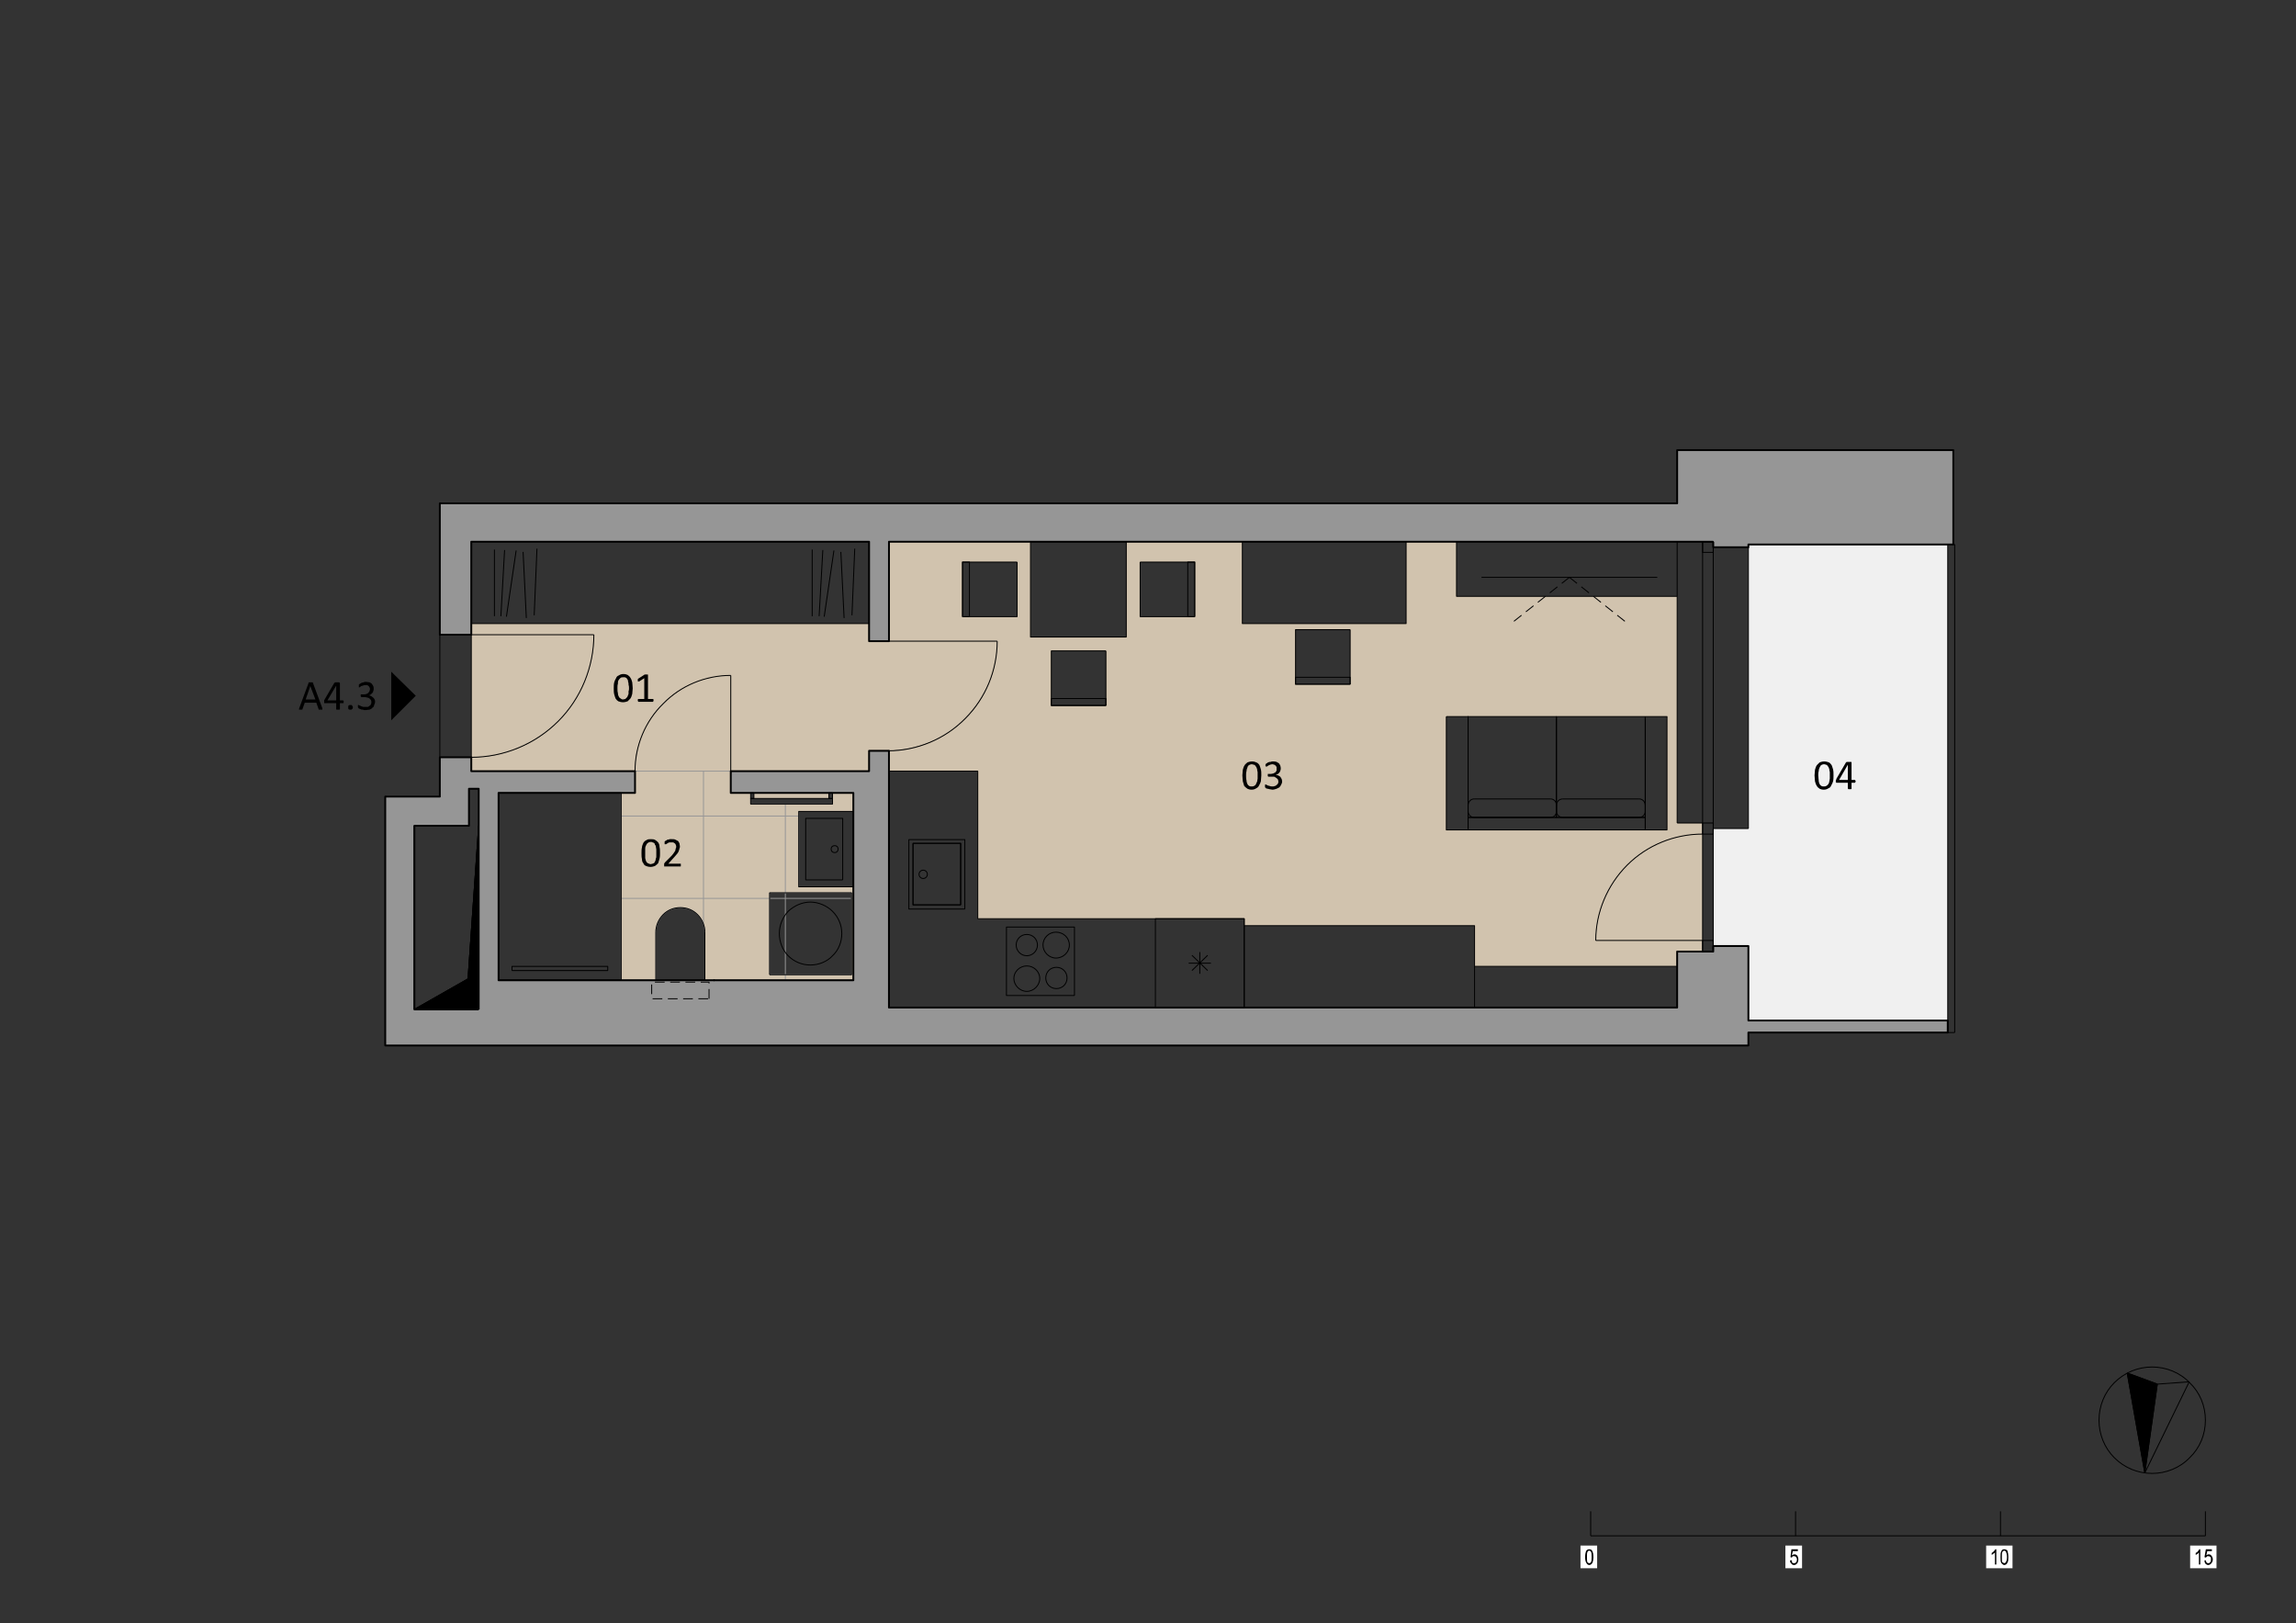 <?xml version="1.0" encoding="UTF-8" standalone="no"?>
<!-- Created with Inkscape (http://www.inkscape.org/) -->

<svg
   version="1.1"
   id="svg2"
   width="1588"
   height="1122.667"
   viewBox="0 0 1588 1122.667"
   xmlns="http://www.w3.org/2000/svg"
   xmlns:svg="http://www.w3.org/2000/svg">
  <rect x="0" y="0" width="1588" height="1122.667" fill="#333333" stroke="none"/>
  <defs
     id="defs6">
    <clipPath
       clipPathUnits="userSpaceOnUse"
       id="clipPath82">
      <path
         d="m 1667,1372.87 h 47 v -30 h 405 v 75 h -104 l -10,1 -6,2 -4,1 -1,1 -8,4 -3,3 -2,1 -2,2 -2,1 -1,2 -6,6 -1,3 -1,2 -1,3 -1,2 -3,9 v 20 l 4,12 1,2 1,3 2,4 10,10 h 2 v 1 l 2,2 h 2 v 1 l 1,1 h 2 v 1 h 2 v 1 h 2 v 1 h 2 v 1 h 3 v 1 h 3 v 1 h 4 v 1 h 113 v 321 h -202 v -118 h -163 v 118 h -40 v -45 h 24 v -177 h -24 v -43 h -47 z m 263,291 h 177 v 177 h -177 z"
         clip-rule="evenodd"
         id="path80" />
    </clipPath>
    <clipPath
       clipPathUnits="userSpaceOnUse"
       id="clipPath96">
      <path
         d="m 1762,1342.87 h 5 v 384 h -5 z"
         id="path94" />
    </clipPath>
    <clipPath
       clipPathUnits="userSpaceOnUse"
       id="clipPath106">
      <path
         d="m 1667,1372.87 h 47 v -30 h 405 v 75 h -104 l -10,1 -6,2 -4,1 -1,1 -8,4 -3,3 -2,1 -2,2 -2,1 -1,2 -6,6 -1,3 -1,2 -1,3 -1,2 -3,9 v 20 l 4,12 1,2 1,3 2,4 10,10 h 2 v 1 l 2,2 h 2 v 1 l 1,1 h 2 v 1 h 2 v 1 h 2 v 1 h 2 v 1 h 3 v 1 h 3 v 1 h 4 v 1 h 113 v 321 h -202 v -118 h -163 v 118 h -40 v -45 h 24 v -177 h -24 v -43 h -47 z m 263,291 h 177 v 177 h -177 z"
         clip-rule="evenodd"
         id="path104" />
    </clipPath>
  </defs>
  <g
     id="g8"
     transform="matrix(0,1.333,1.333,0,0,0)">
    <g
       id="g10"
       transform="scale(0.24)">
      <path
         d="m 1177,4210.87 v -431 h 614 v -76 h 12 230 12 v 76 h 161 v 431"
         style="fill:#f0f0f0;fill-opacity:1;fill-rule:evenodd;stroke:none"
         id="path12" />
      <path
         d="m 1637,1018.87 c 0,15 -1,32 -4,48 -3,16 -8,33 -14,49 -13,34 -33,64 -60,91 -26,26 -57,46 -90,59 -16,6 -33,11 -49,14 -17,3 -33,4 -48,4 v -265 h 265"
         style="fill:#d1c3ae;fill-opacity:1;fill-rule:evenodd;stroke:none"
         id="path14" />
      <path
         d="m 1386,2155.87 v -277 h -38 v -860 h 24 v 265 c 15,0 31,-1 48,-4 16,-3 33,-8 49,-14 33,-13 64,-33 90,-59 27,-27 47,-57 60,-91 6,-16 11,-33 14,-49 3,-16 4,-33 4,-48 h 30 v 354 c -12,0 -25,1 -38,3 -13,3 -25,6 -38,12 -26,10 -50,25 -70,46 -21,20 -36,44 -46,70 -5,12 -9,25 -11,38 -3,13 -4,26 -4,38 h 207 v 299 h -44 v 41 0 2 c -1,14 -2,28 -5,43 -3,15 -7,29 -13,44 -11,29 -29,56 -52,79 -24,23 -51,40 -80,52 -15,5 -29,10 -44,12 -14,3 -29,4 -43,4"
         style="fill:#d1c3ae;fill-opacity:1;fill-rule:evenodd;stroke:none"
         id="path16" />
      <path
         d="m 1623,1921.87 h 44 v 192 h 319 v 384 192 h 15 v 498 h 88 v 438 h -32 v 49 6 h -24 v -231 c -14,0 -28,2 -42,4 -14,3 -29,7 -43,13 -28,11 -55,28 -78,51 -23,23 -40,49 -51,78 -6,14 -10,29 -12,43 -3,14 -4,28 -4,42 h -24 v -55 h -490 v -182 -102 -193 h -118 v -109 h 177 v -354 h -177 v -251 h 206 v -207 h -206 v -306 h 215 v 234 c 63,0 122,-24 167,-68 44,-44 69,-104 70,-166 z m -98,351 h -118 v 118 h 118 z m -192,310 v -118 h -118 v 118 z m 0,-502 h -118 v 118 h 118 v -103 z m 216,1046 v 477 h 245 v -477 z m -70,-208 v -118 h -118 v 118 h 103 15"
         style="fill:#d1c3ae;fill-opacity:1;fill-rule:evenodd;stroke:none"
         id="path18" />
      <path
         d="m 1803,3680.87 c 0,-14 1,-28 4,-42 2,-14 6,-29 12,-43 11,-29 28,-55 51,-78 23,-23 50,-40 78,-51 14,-6 29,-10 43,-13 14,-2 28,-4 42,-4 v 231 h -230"
         style="fill:#d1c3ae;fill-opacity:1;fill-rule:evenodd;stroke:none"
         id="path20" />
      <path
         d="m 1460,1579.87 c 0,-55 22,-108 61,-146 38,-39 91,-61 146,-61 h 47 v -30 h 405 v 75 h -104 c -7,0 -13,2 -20,4 -6,3 -13,7 -18,12 -5,5 -9,11 -11,18 -3,6 -4,13 -4,19 0,14 5,27 15,37 10,10 24,16 38,16 h 104 v 321 h -202 v -118 h -163 v 118 h -40 v -45 h 12 12 v -177 h -12 -12 v -43 h -47 z m 647,84 h -177 v 177 h 177 v -177"
         style="fill:#d1c3ae;fill-opacity:1;fill-rule:evenodd;stroke:none"
         id="path22" />
      <path
         d="m 1714,1629.87 h 12 v 162 h -12 z"
         style="fill:#d1c3ae;fill-opacity:1;fill-rule:evenodd;stroke:none"
         id="path24" />
      <path
         d="m 2260,3779.87 h -28 v 431 h -26 v -431 h -161 v -76 h 12 v -29 -49 h 121 v -1704 h -555 v -43 h 44 v -299 h 47 v 265 h 405 v -677 -90 h -405 v 295 h -47 v -354 h -30 v -5 -59.003 -4 h 85 v -118 h 538 v 118 68.003 903 z m -78,-2745 V 895.867 h -397 v 118.003 h -80 v 21 h 80 397"
         style="fill:#969696;fill-opacity:1;fill-rule:evenodd;stroke:none"
         id="path26" />
      <path
         d="m 1088,950.867 h 284 v 68.003 h -201 v 860 h 215 v 43 h -215 v 1704 78 h 12 v 76 h -6 v 431 12 H 973 v -12 -567 -18 0 h 115 v -1473 -43 -527 -269"
         style="fill:#969696;fill-opacity:1;fill-rule:evenodd;stroke:none"
         id="path28" />
      <path
         d="m 1667,1372.87 v 0"
         style="fill:none;stroke:#969696;stroke-width:2;stroke-linecap:butt;stroke-linejoin:round;stroke-miterlimit:10;stroke-dasharray:none;stroke-opacity:1"
         id="path30" />
      <path
         d="m 1667,1372.87 h 47"
         style="fill:none;stroke:#969696;stroke-width:2;stroke-linecap:butt;stroke-linejoin:round;stroke-miterlimit:10;stroke-dasharray:none;stroke-opacity:1"
         id="path32" />
      <path
         d="m 1714,1372.87 v -30"
         style="fill:none;stroke:#969696;stroke-width:2;stroke-linecap:butt;stroke-linejoin:round;stroke-miterlimit:10;stroke-dasharray:none;stroke-opacity:1"
         id="path34" />
      <path
         d="m 1714,1342.87 h 405"
         style="fill:none;stroke:#969696;stroke-width:2;stroke-linecap:butt;stroke-linejoin:round;stroke-miterlimit:10;stroke-dasharray:none;stroke-opacity:1"
         id="path36" />
      <path
         d="m 2119,1342.87 v 75"
         style="fill:none;stroke:#969696;stroke-width:2;stroke-linecap:butt;stroke-linejoin:round;stroke-miterlimit:10;stroke-dasharray:none;stroke-opacity:1"
         id="path38" />
      <path
         d="M 2119,1417.87 H 2015"
         style="fill:none;stroke:#969696;stroke-width:2;stroke-linecap:butt;stroke-linejoin:round;stroke-miterlimit:10;stroke-dasharray:none;stroke-opacity:1"
         id="path40" />
      <path
         d="m 2015,1417.87 c -14,0 -28,6 -38,16 -10,10 -15,23 -15,37 0,14 5,27 15,37 10,10 24,16 38,16"
         style="fill:none;stroke:#969696;stroke-width:2;stroke-linecap:butt;stroke-linejoin:round;stroke-miterlimit:10;stroke-dasharray:none;stroke-opacity:1"
         id="path42" />
      <path
         d="m 2015,1523.87 h 104"
         style="fill:none;stroke:#969696;stroke-width:2;stroke-linecap:butt;stroke-linejoin:round;stroke-miterlimit:10;stroke-dasharray:none;stroke-opacity:1"
         id="path44" />
      <path
         d="m 2119,1523.87 v 321"
         style="fill:none;stroke:#969696;stroke-width:2;stroke-linecap:butt;stroke-linejoin:round;stroke-miterlimit:10;stroke-dasharray:none;stroke-opacity:1"
         id="path46" />
      <path
         d="M 2119,1844.87 H 1917"
         style="fill:none;stroke:#969696;stroke-width:2;stroke-linecap:butt;stroke-linejoin:round;stroke-miterlimit:10;stroke-dasharray:none;stroke-opacity:1"
         id="path48" />
      <path
         d="m 1917,1844.87 v -118 h -163 v 118"
         style="fill:none;stroke:#969696;stroke-width:2;stroke-linecap:butt;stroke-linejoin:round;stroke-miterlimit:10;stroke-dasharray:none;stroke-opacity:1"
         id="path50" />
      <path
         d="m 1754,1844.87 h -40"
         style="fill:none;stroke:#969696;stroke-width:2;stroke-linecap:butt;stroke-linejoin:round;stroke-miterlimit:10;stroke-dasharray:none;stroke-opacity:1"
         id="path52" />
      <path
         d="m 1714,1844.87 v -45"
         style="fill:none;stroke:#969696;stroke-width:2;stroke-linecap:butt;stroke-linejoin:round;stroke-miterlimit:10;stroke-dasharray:none;stroke-opacity:1"
         id="path54" />
      <path
         d="m 1714,1799.87 h 12"
         style="fill:none;stroke:#969696;stroke-width:2;stroke-linecap:butt;stroke-linejoin:round;stroke-miterlimit:10;stroke-dasharray:none;stroke-opacity:1"
         id="path56" />
      <path
         d="m 1726,1799.87 h 12 v -177"
         style="fill:none;stroke:#969696;stroke-width:2;stroke-linecap:butt;stroke-linejoin:round;stroke-miterlimit:10;stroke-dasharray:none;stroke-opacity:1"
         id="path58" />
      <path
         d="m 1738,1622.87 h -12"
         style="fill:none;stroke:#969696;stroke-width:2;stroke-linecap:butt;stroke-linejoin:round;stroke-miterlimit:10;stroke-dasharray:none;stroke-opacity:1"
         id="path60" />
      <path
         d="m 1726,1622.87 h -12"
         style="fill:none;stroke:#969696;stroke-width:2;stroke-linecap:butt;stroke-linejoin:round;stroke-miterlimit:10;stroke-dasharray:none;stroke-opacity:1"
         id="path62" />
      <path
         d="m 1714,1622.87 v -43"
         style="fill:none;stroke:#969696;stroke-width:2;stroke-linecap:butt;stroke-linejoin:round;stroke-miterlimit:10;stroke-dasharray:none;stroke-opacity:1"
         id="path64" />
      <path
         d="m 1714,1579.87 h -47"
         style="fill:none;stroke:#969696;stroke-width:2;stroke-linecap:butt;stroke-linejoin:round;stroke-miterlimit:10;stroke-dasharray:none;stroke-opacity:1"
         id="path66" />
      <path
         d="m 1667,1579.87 v -207"
         style="fill:none;stroke:#969696;stroke-width:2;stroke-linecap:butt;stroke-linejoin:round;stroke-miterlimit:10;stroke-dasharray:none;stroke-opacity:1"
         id="path68" />
      <path
         d="M 2107,1663.87 H 1930"
         style="fill:none;stroke:#969696;stroke-width:2;stroke-linecap:butt;stroke-linejoin:round;stroke-miterlimit:10;stroke-dasharray:none;stroke-opacity:1"
         id="path70" />
      <path
         d="m 1930,1663.87 v 177"
         style="fill:none;stroke:#969696;stroke-width:2;stroke-linecap:butt;stroke-linejoin:round;stroke-miterlimit:10;stroke-dasharray:none;stroke-opacity:1"
         id="path72" />
      <path
         d="m 1930,1840.87 h 177 v -177"
         style="fill:none;stroke:#969696;stroke-width:2;stroke-linecap:butt;stroke-linejoin:round;stroke-miterlimit:10;stroke-dasharray:none;stroke-opacity:1"
         id="path74" />
      <g
         id="g76">
        <g
           id="g78"
           clip-path="url(#clipPath82)">
          <path
             d="M 2119,1342.87 H 1667"
             style="fill:none;stroke:#969696;stroke-width:2;stroke-linecap:butt;stroke-linejoin:round;stroke-miterlimit:10;stroke-dasharray:none;stroke-opacity:1"
             id="path84" />
          <path
             d="M 2119,1520.87 H 1667"
             style="fill:none;stroke:#969696;stroke-width:2;stroke-linecap:butt;stroke-linejoin:round;stroke-miterlimit:10;stroke-dasharray:none;stroke-opacity:1"
             id="path86" />
          <path
             d="M 2119,1697.87 H 1667"
             style="fill:none;stroke:#969696;stroke-width:2;stroke-linecap:butt;stroke-linejoin:round;stroke-miterlimit:10;stroke-dasharray:none;stroke-opacity:1"
             id="path88" />
        </g>
      </g>
      <g
         id="g90">
        <g
           id="g92"
           clip-path="url(#clipPath96)">
          <path
             d="m 1764,1342.87 v 502"
             style="fill:none;stroke:#969696;stroke-width:2;stroke-linecap:butt;stroke-linejoin:round;stroke-miterlimit:10;stroke-dasharray:none;stroke-opacity:1"
             id="path98" />
        </g>
      </g>
      <g
         id="g100">
        <g
           id="g102"
           clip-path="url(#clipPath106)">
          <path
             d="m 1942,1342.87 v 502"
             style="fill:none;stroke:#969696;stroke-width:2;stroke-linecap:butt;stroke-linejoin:round;stroke-miterlimit:10;stroke-dasharray:none;stroke-opacity:1"
             id="path108" />
          <path
             d="m 2119,1342.87 v 502"
             style="fill:none;stroke:#969696;stroke-width:2;stroke-linecap:butt;stroke-linejoin:round;stroke-miterlimit:10;stroke-dasharray:none;stroke-opacity:1"
             id="path110" />
        </g>
      </g>
      <path
         d="m 2018,1684.87 c 18,0 36,7 48,19 13,13 20,30 20,48 0,18 -7,36 -20,48 -12,13 -30,20 -48,20 -18,0 -35,-7 -48,-20 -12,-12 -20,-30 -20,-48 0,-18 8,-35 20,-48 13,-12 30,-19 48,-19"
         style="fill:none;stroke:#000000;stroke-width:2;stroke-linecap:butt;stroke-linejoin:round;stroke-miterlimit:10;stroke-dasharray:none;stroke-opacity:1"
         id="path112" />
      <path
         d="m 2107,1663.87 h -177 v 177 h 177 v -177"
         style="fill:none;stroke:#000000;stroke-width:2;stroke-linecap:butt;stroke-linejoin:round;stroke-miterlimit:10;stroke-dasharray:none;stroke-opacity:1"
         id="path114" />
      <path
         d="m 1348,1018.87 v 860"
         style="fill:none;stroke:#000000;stroke-width:2;stroke-linecap:butt;stroke-linejoin:round;stroke-miterlimit:10;stroke-dasharray:none;stroke-opacity:1"
         id="path116" />
      <path
         d="m 1667,1921.87 v 192 h 319 v 576 h 192"
         style="fill:none;stroke:#000000;stroke-width:2;stroke-linecap:butt;stroke-linejoin:round;stroke-miterlimit:10;stroke-dasharray:none;stroke-opacity:1"
         id="path118" />
      <path
         d="m 2001,2689.87 v 498 h 177"
         style="fill:none;stroke:#000000;stroke-width:2;stroke-linecap:butt;stroke-linejoin:round;stroke-miterlimit:10;stroke-dasharray:none;stroke-opacity:1"
         id="path120" />
      <path
         d="m 2089,3187.87 v 438"
         style="fill:none;stroke:#000000;stroke-width:2;stroke-linecap:butt;stroke-linejoin:round;stroke-miterlimit:10;stroke-dasharray:none;stroke-opacity:1"
         id="path122" />
      <path
         d="m 1171,3148.87 h 118 v 477"
         style="fill:none;stroke:#000000;stroke-width:2;stroke-linecap:butt;stroke-linejoin:round;stroke-miterlimit:10;stroke-dasharray:none;stroke-opacity:1"
         id="path124" />
      <path
         d="m 1171,3039.87 h 177 v -354 h -177"
         style="fill:none;stroke:#000000;stroke-width:2;stroke-linecap:butt;stroke-linejoin:round;stroke-miterlimit:10;stroke-dasharray:none;stroke-opacity:1"
         id="path126" />
      <path
         d="m 1407,2390.87 v -118 h 118 v 118 h -118"
         style="fill:none;stroke:#000000;stroke-width:2;stroke-linecap:butt;stroke-linejoin:round;stroke-miterlimit:10;stroke-dasharray:none;stroke-opacity:1"
         id="path128" />
      <path
         d="m 1525,2390.87 h -15 v -118 h 15 v 118"
         style="fill:none;stroke:#000000;stroke-width:2;stroke-linecap:butt;stroke-linejoin:round;stroke-miterlimit:10;stroke-dasharray:none;stroke-opacity:1"
         id="path130" />
      <path
         d="m 1171,2434.87 v -207 h 206 v 207 h -206"
         style="fill:none;stroke:#000000;stroke-width:2;stroke-linecap:butt;stroke-linejoin:round;stroke-miterlimit:10;stroke-dasharray:none;stroke-opacity:1"
         id="path132" />
      <path
         d="m 1215,2464.87 h 118 v 118 h -118 v -118"
         style="fill:none;stroke:#000000;stroke-width:2;stroke-linecap:butt;stroke-linejoin:round;stroke-miterlimit:10;stroke-dasharray:none;stroke-opacity:1"
         id="path134" />
      <path
         d="m 1333,2582.87 v -15 h -118 v 15 h 118"
         style="fill:none;stroke:#000000;stroke-width:2;stroke-linecap:butt;stroke-linejoin:round;stroke-miterlimit:10;stroke-dasharray:none;stroke-opacity:1"
         id="path136" />
      <path
         d="m 1215,2198.87 h 118 v -118 h -118 v 118"
         style="fill:none;stroke:#000000;stroke-width:2;stroke-linecap:butt;stroke-linejoin:round;stroke-miterlimit:10;stroke-dasharray:none;stroke-opacity:1"
         id="path138" />
      <path
         d="m 1333,2080.87 v 15 h -118 v -15 h 118"
         style="fill:none;stroke:#000000;stroke-width:2;stroke-linecap:butt;stroke-linejoin:round;stroke-miterlimit:10;stroke-dasharray:none;stroke-opacity:1"
         id="path140" />
      <path
         d="m 2015,1417.87 h 104 v 106 h -104"
         style="fill:none;stroke:#000000;stroke-width:2;stroke-linecap:butt;stroke-linejoin:round;stroke-miterlimit:10;stroke-dasharray:none;stroke-opacity:1"
         id="path142" />
      <path
         d="m 2015,1523.87 c -14,0 -28,-6 -38,-16 -10,-10 -15,-23 -15,-37 0,-14 5,-27 15,-37 10,-10 24,-16 38,-16"
         style="fill:none;stroke:#000000;stroke-width:2;stroke-linecap:butt;stroke-linejoin:round;stroke-miterlimit:10;stroke-dasharray:none;stroke-opacity:1"
         id="path144" />
      <path
         d="m 1917,1844.87 h -163 v -118 h 163 v 118"
         style="fill:none;stroke:#000000;stroke-width:2;stroke-linecap:butt;stroke-linejoin:round;stroke-miterlimit:10;stroke-dasharray:none;stroke-opacity:1"
         id="path146" />
      <path
         d="m 1902,1821.87 h -133 v -80 h 133 v 80"
         style="fill:none;stroke:#000000;stroke-width:2;stroke-linecap:butt;stroke-linejoin:round;stroke-miterlimit:10;stroke-dasharray:none;stroke-opacity:1"
         id="path148" />
      <path
         d="m 1835,1811.87 c -4,0 -7,-3 -7,-7 0,-5 3,-8 7,-8 5,0 8,3 8,8 0,4 -3,7 -8,7"
         style="fill:none;stroke:#000000;stroke-width:2;stroke-linecap:butt;stroke-linejoin:round;stroke-miterlimit:10;stroke-dasharray:none;stroke-opacity:1"
         id="path150" />
      <path
         d="m 2119,1077.87 v 265 h -405 v -265 h 405"
         style="fill:none;stroke:#000000;stroke-width:2;stroke-linecap:butt;stroke-linejoin:round;stroke-miterlimit:10;stroke-dasharray:none;stroke-opacity:1"
         id="path152" />
      <path
         d="m 2098,1106.87 h -9 v 207 h 9 v -207"
         style="fill:none;stroke:#000000;stroke-width:2;stroke-linecap:butt;stroke-linejoin:round;stroke-miterlimit:10;stroke-dasharray:none;stroke-opacity:1"
         id="path154" />
      <path
         d="m 1361,2918.87 v -118 h 118 v 118 h -118"
         style="fill:none;stroke:#000000;stroke-width:2;stroke-linecap:butt;stroke-linejoin:round;stroke-miterlimit:10;stroke-dasharray:none;stroke-opacity:1"
         id="path156" />
      <path
         d="m 1479,2918.87 h -15 v -118 h 15 v 118"
         style="fill:none;stroke:#000000;stroke-width:2;stroke-linecap:butt;stroke-linejoin:round;stroke-miterlimit:10;stroke-dasharray:none;stroke-opacity:1"
         id="path158" />
      <path
         d="m 1549,3556.87 h 218 v -192 h -218 v 192"
         style="fill:none;stroke:#000000;stroke-width:2;stroke-linecap:butt;stroke-linejoin:round;stroke-miterlimit:10;stroke-dasharray:none;stroke-opacity:1"
         id="path160" />
      <path
         d="m 1549,3364.87 h 218 v -191 h -218 v 191"
         style="fill:none;stroke:#000000;stroke-width:2;stroke-linecap:butt;stroke-linejoin:round;stroke-miterlimit:10;stroke-dasharray:none;stroke-opacity:1"
         id="path162" />
      <path
         d="m 1549,3556.87 v 47 h 245 v -47 h -245"
         style="fill:none;stroke:#000000;stroke-width:2;stroke-linecap:butt;stroke-linejoin:round;stroke-miterlimit:10;stroke-dasharray:none;stroke-opacity:1"
         id="path164" />
      <path
         d="m 1767,3556.87 h 27 v -383 h -27 v 383"
         style="fill:none;stroke:#000000;stroke-width:2;stroke-linecap:butt;stroke-linejoin:round;stroke-miterlimit:10;stroke-dasharray:none;stroke-opacity:1"
         id="path166" />
      <path
         d="m 1727,3543.87 c 0,7 6,13 14,13"
         style="fill:none;stroke:#000000;stroke-width:2;stroke-linecap:butt;stroke-linejoin:round;stroke-miterlimit:10;stroke-dasharray:none;stroke-opacity:1"
         id="path168" />
      <path
         d="m 1741,3556.87 h 13"
         style="fill:none;stroke:#000000;stroke-width:2;stroke-linecap:butt;stroke-linejoin:round;stroke-miterlimit:10;stroke-dasharray:none;stroke-opacity:1"
         id="path170" />
      <path
         d="m 1754,3556.87 c 7,0 13,-6 13,-13"
         style="fill:none;stroke:#000000;stroke-width:2;stroke-linecap:butt;stroke-linejoin:round;stroke-miterlimit:10;stroke-dasharray:none;stroke-opacity:1"
         id="path172" />
      <path
         d="m 1767,3543.87 v -165"
         style="fill:none;stroke:#000000;stroke-width:2;stroke-linecap:butt;stroke-linejoin:round;stroke-miterlimit:10;stroke-dasharray:none;stroke-opacity:1"
         id="path174" />
      <path
         d="m 1767,3378.87 c 0,-8 -6,-14 -13,-14"
         style="fill:none;stroke:#000000;stroke-width:2;stroke-linecap:butt;stroke-linejoin:round;stroke-miterlimit:10;stroke-dasharray:none;stroke-opacity:1"
         id="path176" />
      <path
         d="m 1754,3364.87 h -13"
         style="fill:none;stroke:#000000;stroke-width:2;stroke-linecap:butt;stroke-linejoin:round;stroke-miterlimit:10;stroke-dasharray:none;stroke-opacity:1"
         id="path178" />
      <path
         d="m 1727,3378.87 v 165"
         style="fill:none;stroke:#000000;stroke-width:2;stroke-linecap:butt;stroke-linejoin:round;stroke-miterlimit:10;stroke-dasharray:none;stroke-opacity:1"
         id="path180" />
      <path
         d="m 1741,3364.87 c -8,0 -14,6 -14,14"
         style="fill:none;stroke:#000000;stroke-width:2;stroke-linecap:butt;stroke-linejoin:round;stroke-miterlimit:10;stroke-dasharray:none;stroke-opacity:1"
         id="path182" />
      <path
         d="m 1727,3351.87 c 0,8 6,13 14,13"
         style="fill:none;stroke:#000000;stroke-width:2;stroke-linecap:butt;stroke-linejoin:round;stroke-miterlimit:10;stroke-dasharray:none;stroke-opacity:1"
         id="path184" />
      <path
         d="m 1741,3364.87 h 13"
         style="fill:none;stroke:#000000;stroke-width:2;stroke-linecap:butt;stroke-linejoin:round;stroke-miterlimit:10;stroke-dasharray:none;stroke-opacity:1"
         id="path186" />
      <path
         d="m 1754,3364.87 c 7,0 13,-5 13,-13"
         style="fill:none;stroke:#000000;stroke-width:2;stroke-linecap:butt;stroke-linejoin:round;stroke-miterlimit:10;stroke-dasharray:none;stroke-opacity:1"
         id="path188" />
      <path
         d="m 1767,3351.87 v -165"
         style="fill:none;stroke:#000000;stroke-width:2;stroke-linecap:butt;stroke-linejoin:round;stroke-miterlimit:10;stroke-dasharray:none;stroke-opacity:1"
         id="path190" />
      <path
         d="m 1767,3186.87 c 0,-7 -6,-13 -13,-13"
         style="fill:none;stroke:#000000;stroke-width:2;stroke-linecap:butt;stroke-linejoin:round;stroke-miterlimit:10;stroke-dasharray:none;stroke-opacity:1"
         id="path192" />
      <path
         d="m 1754,3173.87 h -13"
         style="fill:none;stroke:#000000;stroke-width:2;stroke-linecap:butt;stroke-linejoin:round;stroke-miterlimit:10;stroke-dasharray:none;stroke-opacity:1"
         id="path194" />
      <path
         d="m 1727,3186.87 v 165"
         style="fill:none;stroke:#000000;stroke-width:2;stroke-linecap:butt;stroke-linejoin:round;stroke-miterlimit:10;stroke-dasharray:none;stroke-opacity:1"
         id="path196" />
      <path
         d="m 1741,3173.87 c -8,0 -14,6 -14,13"
         style="fill:none;stroke:#000000;stroke-width:2;stroke-linecap:butt;stroke-linejoin:round;stroke-miterlimit:10;stroke-dasharray:none;stroke-opacity:1"
         id="path198" />
      <path
         d="m 1549,3126.87 v 47 h 245 v -47 h -245"
         style="fill:none;stroke:#000000;stroke-width:2;stroke-linecap:butt;stroke-linejoin:round;stroke-miterlimit:10;stroke-dasharray:none;stroke-opacity:1"
         id="path200" />
      <path
         d="m 1248,3582.87 v -380"
         style="fill:none;stroke:#000000;stroke-width:2;stroke-linecap:butt;stroke-linejoin:round;stroke-miterlimit:10;stroke-dasharray:none;stroke-opacity:1"
         id="path202" />
      <path
         d="m 1333,1781.87 -143,21"
         style="fill:none;stroke:#000000;stroke-width:2;stroke-linecap:butt;stroke-linejoin:round;stroke-miterlimit:10;stroke-dasharray:none;stroke-opacity:1"
         id="path204" />
      <path
         d="m 1193,1817.87 143,7"
         style="fill:none;stroke:#000000;stroke-width:2;stroke-linecap:butt;stroke-linejoin:round;stroke-miterlimit:10;stroke-dasharray:none;stroke-opacity:1"
         id="path206" />
      <path
         d="m 1330,1841.87 -144,6"
         style="fill:none;stroke:#000000;stroke-width:2;stroke-linecap:butt;stroke-linejoin:round;stroke-miterlimit:10;stroke-dasharray:none;stroke-opacity:1"
         id="path208" />
      <path
         d="m 1189,1778.87 143,-8"
         style="fill:none;stroke:#000000;stroke-width:2;stroke-linecap:butt;stroke-linejoin:round;stroke-miterlimit:10;stroke-dasharray:none;stroke-opacity:1"
         id="path210" />
      <path
         d="M 1332,1755.87 H 1188"
         style="fill:none;stroke:#000000;stroke-width:2;stroke-linecap:butt;stroke-linejoin:round;stroke-miterlimit:10;stroke-dasharray:none;stroke-opacity:1"
         id="path212" />
      <path
         d="m 1333,1094.87 -143,21"
         style="fill:none;stroke:#000000;stroke-width:2;stroke-linecap:butt;stroke-linejoin:round;stroke-miterlimit:10;stroke-dasharray:none;stroke-opacity:1"
         id="path214" />
      <path
         d="m 1193,1130.87 143,7"
         style="fill:none;stroke:#000000;stroke-width:2;stroke-linecap:butt;stroke-linejoin:round;stroke-miterlimit:10;stroke-dasharray:none;stroke-opacity:1"
         id="path216" />
      <path
         d="m 1330,1154.87 -144,6"
         style="fill:none;stroke:#000000;stroke-width:2;stroke-linecap:butt;stroke-linejoin:round;stroke-miterlimit:10;stroke-dasharray:none;stroke-opacity:1"
         id="path218" />
      <path
         d="m 1189,1090.87 143,-8"
         style="fill:none;stroke:#000000;stroke-width:2;stroke-linecap:butt;stroke-linejoin:round;stroke-miterlimit:10;stroke-dasharray:none;stroke-opacity:1"
         id="path220" />
      <path
         d="M 1332,1068.87 H 1188"
         style="fill:none;stroke:#000000;stroke-width:2;stroke-linecap:butt;stroke-linejoin:round;stroke-miterlimit:10;stroke-dasharray:none;stroke-opacity:1"
         id="path222" />
      <path
         d="m 2152,2322.87 v -147 h -148 v 147 h 148"
         style="fill:none;stroke:#000000;stroke-width:2;stroke-linecap:butt;stroke-linejoin:round;stroke-miterlimit:10;stroke-dasharray:none;stroke-opacity:1"
         id="path224" />
      <path
         d="m 2115,2191.87 c 15,0 28,13 28,28 0,15 -13,28 -28,28 -15,0 -27,-13 -27,-28 0,-15 12,-28 27,-28"
         style="fill:none;stroke:#000000;stroke-width:2;stroke-linecap:butt;stroke-linejoin:round;stroke-miterlimit:10;stroke-dasharray:none;stroke-opacity:1"
         id="path226" />
      <path
         d="m 2043,2254.87 c 15,0 28,13 28,28 0,16 -13,29 -28,29 -16,0 -28,-13 -28,-29 0,-15 12,-28 28,-28"
         style="fill:none;stroke:#000000;stroke-width:2;stroke-linecap:butt;stroke-linejoin:round;stroke-miterlimit:10;stroke-dasharray:none;stroke-opacity:1"
         id="path228" />
      <path
         d="m 2043,2196.87 c 12,0 23,10 23,23 0,13 -11,23 -23,23 -13,0 -23,-10 -23,-23 0,-13 10,-23 23,-23"
         style="fill:none;stroke:#000000;stroke-width:2;stroke-linecap:butt;stroke-linejoin:round;stroke-miterlimit:10;stroke-dasharray:none;stroke-opacity:1"
         id="path230" />
      <path
         d="m 2114,2260.87 c 13,0 23,10 23,23 0,13 -10,23 -23,23 -13,0 -23,-10 -23,-23 0,-13 10,-23 23,-23"
         style="fill:none;stroke:#000000;stroke-width:2;stroke-linecap:butt;stroke-linejoin:round;stroke-miterlimit:10;stroke-dasharray:none;stroke-opacity:1"
         id="path232" />
      <path
         d="m 1823,1973.87 h 133 v 103 h -133 v -103"
         style="fill:none;stroke:#000000;stroke-width:2;stroke-linecap:butt;stroke-linejoin:round;stroke-miterlimit:10;stroke-dasharray:none;stroke-opacity:1"
         id="path234" />
      <path
         d="m 1956,2076.87 h -133 v -103 h 133 v 103"
         style="fill:none;stroke:#000000;stroke-width:2;stroke-linecap:butt;stroke-linejoin:round;stroke-miterlimit:10;stroke-dasharray:none;stroke-opacity:1"
         id="path236" />
      <path
         d="m 1890,1986.87 c 5,0 9,4 9,9 0,5 -4,9 -9,9 -5,0 -9,-4 -9,-9 0,-5 4,-9 9,-9"
         style="fill:none;stroke:#000000;stroke-width:2;stroke-linecap:butt;stroke-linejoin:round;stroke-miterlimit:10;stroke-dasharray:none;stroke-opacity:1"
         id="path238" />
      <path
         d="m 1965,2085.87 h -150 v -121 h 150 v 121"
         style="fill:none;stroke:#000000;stroke-width:2;stroke-linecap:butt;stroke-linejoin:round;stroke-miterlimit:10;stroke-dasharray:none;stroke-opacity:1"
         id="path240" />
      <path
         d="m 1714,1629.87 h 12 v -7 h -12 v 7"
         style="fill:none;stroke:#000000;stroke-width:2;stroke-linecap:butt;stroke-linejoin:round;stroke-miterlimit:10;stroke-dasharray:none;stroke-opacity:1"
         id="path242" />
      <path
         d="m 1726,1799.87 h 12 v -177 h -12 v 177"
         style="fill:none;stroke:#000000;stroke-width:2;stroke-linecap:butt;stroke-linejoin:round;stroke-miterlimit:10;stroke-dasharray:none;stroke-opacity:1"
         id="path244" />
      <path
         d="m 1714,1799.87 h 12 v -8 h -12 v 8"
         style="fill:none;stroke:#000000;stroke-width:2;stroke-linecap:butt;stroke-linejoin:round;stroke-miterlimit:10;stroke-dasharray:none;stroke-opacity:1"
         id="path246" />
      <path
         d="m 1531,696.867 -54,-20 c -1,0 -1,0 -1,0 0,-1 -1,-1 -1,-1 0,-1 0,-1 0,-2 0,-1 0,-1 0,-2 0,-1 0,-2 0,-3 v -1 l 1,-1 c 0,0 0,0 1,0 l 54,-20 c 1,0 1,0 2,-1 0,0 0,1 1,1 0,0 0,0 0,1 0,1 0,1 0,2 0,1 0,2 0,2 0,1 0,1 0,1 0,1 0,1 -1,1 v 0 l -14,5 v 25 l 14,5 c 0,0 0,0 1,0 v 1 1 c 0,1 0,1 0,2 0,1 0,2 0,3 v 1 h -1 c -1,0 -1,0 -2,0 z m -48,-26 29,11 v -21 l -29,10 v 0"
         style="fill:#000000;fill-opacity:1;fill-rule:evenodd;stroke:none"
         id="path248" />
      <path
         d="m 1517,742.867 c -1,0 -2,0 -2,0 -1,-1 -1,-1 -1,-2 v -6 h -37 c -1,0 -1,0 -1,-1 0,0 -1,0 -1,-1 v -1 c 0,-1 0,-2 0,-3 0,-1 0,-2 0,-3 v -1 c 0,-1 1,-1 1,-1 0,-1 0,-1 0,-1 l 36,-21 c 0,0 1,0 1,-1 1,0 1,0 1,0 1,0 1,0 2,0 0,0 0,0 1,0 1,0 1,0 2,0 h 1 c 0,1 0,1 0,1 v 1 24 h 13 v 0 c 1,0 1,0 1,1 0,0 0,0 0,1 0,0 0,1 0,2 0,1 0,1 0,2 v 1 c 0,0 0,1 -1,1 v 0 h -13 v 6 c 0,1 0,1 0,2 -1,0 -2,0 -3,0 z m -35,-16 h 32 v -19 l -32,19 v 0"
         style="fill:#000000;fill-opacity:1;fill-rule:evenodd;stroke:none"
         id="path250" />
      <path
         d="m 1529,762.867 c -2,0 -3,-1 -4,-2 -1,0 -1,-1 -1,-3 0,-2 0,-3 1,-4 1,-1 2,-1 4,-1 2,0 4,0 4,1 1,0 1,2 1,4 0,1 0,3 -1,3 0,1 -2,2 -4,2"
         style="fill:#000000;fill-opacity:1;fill-rule:evenodd;stroke:none"
         id="path252" />
      <path
         d="m 1517,810.867 c -2,0 -3,0 -5,-1 -2,-1 -3,-2 -4,-3 -1,-1 -2,-3 -3,-4 -1,-2 -2,-4 -2,-6 v 0 c 0,2 -1,3 -2,5 -1,1 -2,2 -3,3 -1,1 -2,2 -4,2 -2,1 -3,1 -5,1 -2,0 -4,0 -6,-1 -2,-1 -3,-2 -5,-3 -1,-1 -2,-3 -3,-5 0,-2 -1,-5 -1,-7 0,-2 0,-4 1,-6 0,-1 1,-3 1,-4 1,-1 1,-3 2,-3 0,-1 1,-2 1,-2 l 1,-1 v 0 c 1,0 1,0 1,0 1,0 1,0 2,0 h 1 c 1,0 1,0 1,0 h 1 c 0,1 0,1 0,1 0,0 -1,1 -1,2 -1,0 -1,1 -2,2 0,2 -1,3 -1,4 -1,2 -1,3 -1,5 0,2 0,3 0,4 1,2 2,3 2,3 1,1 2,2 3,2 1,1 3,1 4,1 1,0 3,-1 4,-1 2,-1 3,-2 4,-3 1,-1 2,-2 2,-4 1,-1 1,-3 1,-5 v -5 -1 c 0,0 0,0 0,-1 1,0 1,0 1,0 1,0 1,0 2,0 h 1 c 1,0 1,0 1,1 1,0 1,0 1,0 v 1 6 c 0,2 0,4 1,6 0,2 1,4 2,5 1,1 2,2 3,3 2,1 3,1 5,1 1,0 3,0 4,-1 1,0 3,-1 3,-2 1,-1 2,-3 3,-4 0,-2 0,-4 0,-6 0,-2 0,-4 0,-5 -1,-2 -1,-4 -2,-5 0,-1 -1,-2 -1,-3 -1,-1 -1,-1 -1,-2 0,0 0,0 0,-1 1,0 2,0 3,0 h 1 c 1,0 1,0 1,0 1,0 1,1 1,1 h 1 c 0,0 0,1 1,2 0,1 1,2 1,3 1,1 1,3 1,5 1,1 1,3 1,5 0,3 -1,6 -1,9 -1,2 -2,5 -4,6 -1,2 -3,4 -6,4 -2,1 -4,2 -7,2"
         style="fill:#000000;fill-opacity:1;fill-rule:evenodd;stroke:none"
         id="path254" />
      <path
         d="m 1183,3779.87 h 608"
         style="fill:none;stroke:#000000;stroke-width:2;stroke-linecap:butt;stroke-linejoin:round;stroke-miterlimit:10;stroke-dasharray:none;stroke-opacity:1"
         id="path256" />
      <path
         d="m 1791,3703.87 v 76"
         style="fill:none;stroke:#000000;stroke-width:2;stroke-linecap:butt;stroke-linejoin:round;stroke-miterlimit:10;stroke-dasharray:none;stroke-opacity:1"
         id="path258" />
      <path
         d="m 1637,1013.87 v 1"
         style="fill:none;stroke:#000000;stroke-width:2;stroke-linecap:butt;stroke-linejoin:round;stroke-miterlimit:10;stroke-dasharray:none;stroke-opacity:1"
         id="path260" />
      <path
         d="m 1372,1013.87 v 1"
         style="fill:none;stroke:#000000;stroke-width:2;stroke-linecap:butt;stroke-linejoin:round;stroke-miterlimit:10;stroke-dasharray:none;stroke-opacity:1"
         id="path262" />
      <path
         d="m 1779,3680.87 v -55"
         style="fill:none;stroke:#000000;stroke-width:2;stroke-linecap:butt;stroke-linejoin:round;stroke-miterlimit:10;stroke-dasharray:none;stroke-opacity:1"
         id="path264" />
      <path
         d="M 1779,3625.87 H 1171"
         style="fill:none;stroke:#000000;stroke-width:2;stroke-linecap:butt;stroke-linejoin:round;stroke-miterlimit:10;stroke-dasharray:none;stroke-opacity:1"
         id="path266" />
      <path
         d="m 1372,1013.87 v 1"
         style="fill:none;stroke:#000000;stroke-width:2;stroke-linecap:butt;stroke-linejoin:round;stroke-miterlimit:10;stroke-dasharray:none;stroke-opacity:1"
         id="path268" />
      <path
         d="m 1637,1013.87 v 1"
         style="fill:none;stroke:#000000;stroke-width:2;stroke-linecap:butt;stroke-linejoin:round;stroke-miterlimit:10;stroke-dasharray:none;stroke-opacity:1"
         id="path270" />
      <path
         d="m 1671,1372.87 v 1"
         style="fill:none;stroke:#000000;stroke-width:2;stroke-linecap:butt;stroke-linejoin:round;stroke-miterlimit:10;stroke-dasharray:none;stroke-opacity:1"
         id="path272" />
      <path
         d="m 1671,1579.87 v 1"
         style="fill:none;stroke:#000000;stroke-width:2;stroke-linecap:butt;stroke-linejoin:round;stroke-miterlimit:10;stroke-dasharray:none;stroke-opacity:1"
         id="path274" />
      <path
         d="m 1177,4222.87 v 3"
         style="fill:none;stroke:#000000;stroke-width:2;stroke-linecap:butt;stroke-linejoin:round;stroke-miterlimit:10;stroke-dasharray:none;stroke-opacity:1"
         id="path276" />
      <path
         d="m 1785,1034.87 331,-23 66,-116.003 v 139.003 h -287"
         style="fill:#000000;fill-opacity:1;fill-rule:evenodd;stroke:none"
         id="path278" />
      <path
         d="m 1785,1034.87 331,-23"
         style="fill:none;stroke:#000000;stroke-width:2;stroke-linecap:butt;stroke-linejoin:round;stroke-miterlimit:10;stroke-dasharray:none;stroke-opacity:1"
         id="path280" />
      <path
         d="m 2116,1011.87 66,-116.003"
         style="fill:none;stroke:#000000;stroke-width:2;stroke-linecap:butt;stroke-linejoin:round;stroke-miterlimit:10;stroke-dasharray:none;stroke-opacity:1"
         id="path282" />
      <path
         d="M 2182,1034.87 V 895.867"
         style="fill:none;stroke:#000000;stroke-width:2;stroke-linecap:butt;stroke-linejoin:round;stroke-miterlimit:10;stroke-dasharray:none;stroke-opacity:1"
         id="path284" />
      <path
         d="m 1785,1034.87 h 397"
         style="fill:none;stroke:#000000;stroke-width:2;stroke-linecap:butt;stroke-linejoin:round;stroke-miterlimit:10;stroke-dasharray:none;stroke-opacity:1"
         id="path286" />
      <path
         d="M 2182,895.867 H 1785"
         style="fill:none;stroke:#000000;stroke-width:2;stroke-linecap:butt;stroke-linejoin:round;stroke-miterlimit:10;stroke-dasharray:none;stroke-opacity:1"
         id="path288" />
      <path
         d="m 2116,1011.87 66,-116.003"
         style="fill:none;stroke:#000000;stroke-width:2;stroke-linecap:butt;stroke-linejoin:round;stroke-miterlimit:10;stroke-dasharray:none;stroke-opacity:1"
         id="path290" />
      <path
         d="M 2182,895.867 V 1034.87"
         style="fill:none;stroke:#000000;stroke-width:2;stroke-linecap:butt;stroke-linejoin:round;stroke-miterlimit:10;stroke-dasharray:none;stroke-opacity:1"
         id="path292" />
      <path
         d="M 2182,1034.87 H 1785"
         style="fill:none;stroke:#000000;stroke-width:2;stroke-linecap:butt;stroke-linejoin:round;stroke-miterlimit:10;stroke-dasharray:none;stroke-opacity:1"
         id="path294" />
      <path
         d="m 1785,1034.87 331,-23"
         style="fill:none;stroke:#000000;stroke-width:2;stroke-linecap:butt;stroke-linejoin:round;stroke-miterlimit:10;stroke-dasharray:none;stroke-opacity:1"
         id="path296" />
      <path
         d="m 1785,895.867 h 397"
         style="fill:none;stroke:#000000;stroke-width:2;stroke-linecap:butt;stroke-linejoin:round;stroke-miterlimit:10;stroke-dasharray:none;stroke-opacity:1"
         id="path298" />
      <path
         d="m 2182,895.867 -66,116.003"
         style="fill:none;stroke:#000000;stroke-width:2;stroke-linecap:butt;stroke-linejoin:round;stroke-miterlimit:10;stroke-dasharray:none;stroke-opacity:1"
         id="path300" />
      <path
         d="m 2116,1011.87 -331,23"
         style="fill:none;stroke:#000000;stroke-width:2;stroke-linecap:butt;stroke-linejoin:round;stroke-miterlimit:10;stroke-dasharray:none;stroke-opacity:1"
         id="path302" />
      <path
         d="m 1171,3680.87 v 23 h 886 v -23 h -886"
         style="fill:none;stroke:#000000;stroke-width:2;stroke-linecap:butt;stroke-linejoin:round;stroke-miterlimit:10;stroke-dasharray:none;stroke-opacity:1"
         id="path304" />
      <path
         d="m 1779,3703.87 v -23 h 24 v 23 h -24"
         style="fill:none;stroke:#000000;stroke-width:2;stroke-linecap:butt;stroke-linejoin:round;stroke-miterlimit:10;stroke-dasharray:none;stroke-opacity:1"
         id="path306" />
      <path
         d="m 2033,3703.87 v -23 h 24 v 23 h -24"
         style="fill:none;stroke:#000000;stroke-width:2;stroke-linecap:butt;stroke-linejoin:round;stroke-miterlimit:10;stroke-dasharray:none;stroke-opacity:1"
         id="path308" />
      <path
         d="m 2033,3449.87 c -61,0 -120,25 -163,68 -43,43 -67,102 -67,163"
         style="fill:none;stroke:#000000;stroke-width:2;stroke-linecap:butt;stroke-linejoin:round;stroke-miterlimit:10;stroke-dasharray:none;stroke-opacity:1"
         id="path310" />
      <path
         d="m 2033,3680.87 v -231"
         style="fill:none;stroke:#000000;stroke-width:2;stroke-linecap:butt;stroke-linejoin:round;stroke-miterlimit:10;stroke-dasharray:none;stroke-opacity:1"
         id="path312" />
      <path
         d="m 1171,3703.87 v -23 h 23 v 23 h -23"
         style="fill:none;stroke:#000000;stroke-width:2;stroke-linecap:butt;stroke-linejoin:round;stroke-miterlimit:10;stroke-dasharray:none;stroke-opacity:1"
         id="path314" />
      <path
         d="m 2159,1532.87 h -36 v -124 h 36 v 124"
         style="fill:none;stroke:#000000;stroke-width:2;stroke-linecap:butt;stroke-linejoin:round;stroke-miterlimit:10;stroke-dasharray:21, 12;stroke-dashoffset:0;stroke-opacity:1"
         id="path316" />
      <path
         d="m 1372,1283.87 c 70,0 138,-28 187,-77 50,-50 78,-118 78,-188"
         style="fill:none;stroke:#000000;stroke-width:2;stroke-linecap:butt;stroke-linejoin:round;stroke-miterlimit:10;stroke-dasharray:none;stroke-opacity:1"
         id="path318" />
      <path
         d="m 1372,1018.87 v 265"
         style="fill:none;stroke:#000000;stroke-width:2;stroke-linecap:butt;stroke-linejoin:round;stroke-miterlimit:10;stroke-dasharray:none;stroke-opacity:1"
         id="path320" />
      <path
         d="m 1372,1018.87 h 265"
         style="fill:none;stroke:#000000;stroke-width:2;stroke-linecap:butt;stroke-linejoin:round;stroke-miterlimit:10;stroke-dasharray:none;stroke-opacity:1"
         id="path322" />
      <path
         d="M 1637,950.867 H 1372"
         style="fill:none;stroke:#000000;stroke-width:2;stroke-linecap:butt;stroke-linejoin:round;stroke-miterlimit:10;stroke-dasharray:none;stroke-opacity:1"
         id="path324" />
      <path
         d="m 1248,3392.87 99,125"
         style="fill:none;stroke:#000000;stroke-width:2;stroke-linecap:butt;stroke-linejoin:round;stroke-miterlimit:10;stroke-dasharray:21, 12;stroke-dashoffset:0;stroke-opacity:1"
         id="path326" />
      <path
         d="m 1248,3392.87 99,-125"
         style="fill:none;stroke:#000000;stroke-width:2;stroke-linecap:butt;stroke-linejoin:round;stroke-miterlimit:10;stroke-dasharray:21, 12;stroke-dashoffset:0;stroke-opacity:1"
         id="path328" />
      <path
         d="m 1460,1579.87 c 0,-55 22,-108 61,-146 38,-39 91,-61 146,-61"
         style="fill:none;stroke:#000000;stroke-width:2;stroke-linecap:butt;stroke-linejoin:round;stroke-miterlimit:10;stroke-dasharray:none;stroke-opacity:1"
         id="path330" />
      <path
         d="M 1667,1579.87 H 1460"
         style="fill:none;stroke:#000000;stroke-width:2;stroke-linecap:butt;stroke-linejoin:round;stroke-miterlimit:10;stroke-dasharray:none;stroke-opacity:1"
         id="path332" />
      <path
         d="m 1386,2155.87 c 63,0 123,-25 167,-69 45,-44 70,-105 70,-167"
         style="fill:none;stroke:#000000;stroke-width:2;stroke-linecap:butt;stroke-linejoin:round;stroke-miterlimit:10;stroke-dasharray:none;stroke-opacity:1"
         id="path334" />
      <path
         d="m 1386,1919.87 v 236"
         style="fill:none;stroke:#000000;stroke-width:2;stroke-linecap:butt;stroke-linejoin:round;stroke-miterlimit:10;stroke-dasharray:none;stroke-opacity:1"
         id="path336" />
      <path
         d="m 2082,2617.87 v -48"
         style="fill:none;stroke:#000000;stroke-width:2;stroke-linecap:butt;stroke-linejoin:round;stroke-miterlimit:10;stroke-dasharray:none;stroke-opacity:1"
         id="path338" />
      <path
         d="m 2058,2593.87 h 47"
         style="fill:none;stroke:#000000;stroke-width:2;stroke-linecap:butt;stroke-linejoin:round;stroke-miterlimit:10;stroke-dasharray:none;stroke-opacity:1"
         id="path340" />
      <path
         d="m 2065,2576.87 33,34"
         style="fill:none;stroke:#000000;stroke-width:2;stroke-linecap:butt;stroke-linejoin:round;stroke-miterlimit:10;stroke-dasharray:none;stroke-opacity:1"
         id="path342" />
      <path
         d="m 2098,2576.87 -33,34"
         style="fill:none;stroke:#000000;stroke-width:2;stroke-linecap:butt;stroke-linejoin:round;stroke-miterlimit:10;stroke-dasharray:none;stroke-opacity:1"
         id="path344" />
      <path
         d="m 2178,2689.87 v -192 h -192 v 192 h 192"
         style="fill:none;stroke:#000000;stroke-width:2;stroke-linecap:butt;stroke-linejoin:round;stroke-miterlimit:10;stroke-dasharray:none;stroke-opacity:1"
         id="path346" />
      <path
         d="M 1177,4210.87 H 2232"
         style="fill:none;stroke:#000000;stroke-width:2;stroke-linecap:butt;stroke-linejoin:round;stroke-miterlimit:10;stroke-dasharray:none;stroke-opacity:1"
         id="path348" />
      <path
         d="M 2232,4225.87 H 1177"
         style="fill:none;stroke:#000000;stroke-width:2;stroke-linecap:butt;stroke-linejoin:round;stroke-miterlimit:10;stroke-dasharray:none;stroke-opacity:1"
         id="path350" />
      <path
         d="m 2232,4210.87 v 15"
         style="fill:none;stroke:#000000;stroke-width:2;stroke-linecap:butt;stroke-linejoin:round;stroke-miterlimit:10;stroke-dasharray:none;stroke-opacity:1"
         id="path352" />
      <path
         d="m 1171,3703.87 h 12 v 76 h -6 v 431 12 H 973 v -12 -567 -18 h 115 v -1473 -43 -527 -269 -363.003 h 83 201 v 4 59.003 5 h -24 -177 v 860 h 177 38 v 41 2 h -215 v 306 207 251 354 109 477 55 23"
         style="fill:none;stroke:#000000;stroke-width:4;stroke-linecap:butt;stroke-linejoin:round;stroke-miterlimit:10;stroke-dasharray:none;stroke-opacity:1"
         id="path354" />
      <path
         d="m 1623,1919.87 v 0 -41 h 44 v -299 h 47 v 265 h 40 163 202 v -321 -106 -75 -175 -90 h -405 v 265 30 h -47 v -354 h -30 v -5 -59.003 -4 h 85 v -118 h 538 v 118 68.003 903 1858 h -28 v 431 h -26 v -431 h -161 v -76 h 12 v -23 -6 -49 h 32 89 v -438 -498 -192 -576 h -511 -44 c 0,-1 0,-1 0,-2"
         style="fill:none;stroke:#000000;stroke-width:4;stroke-linecap:butt;stroke-linejoin:round;stroke-miterlimit:10;stroke-dasharray:none;stroke-opacity:1"
         id="path356" />
      <path
         d="M 2182,1034.87 V 895.867 h -397 v 118.003 h -80 v 21 h 80 397"
         style="fill:none;stroke:#000000;stroke-width:4;stroke-linecap:butt;stroke-linejoin:round;stroke-miterlimit:10;stroke-dasharray:none;stroke-opacity:1"
         id="path358" />
      <path
         d="m 2119,1545.87 c -1,0 -2,-1 -2,-2 0,-1 1,-2 2,-2 1,0 2,1 2,2 0,1 -1,2 -2,2"
         style="fill:#000000;fill-opacity:1;fill-rule:evenodd;stroke:none"
         id="path360" />
      <path
         d="m 1557,845.867 -53,53 -52,-53"
         style="fill:#000000;fill-opacity:1;fill-rule:evenodd;stroke:none"
         id="path362" />
      <path
         d="m 2968,4598.87 216,38 -192,27"
         style="fill:#000000;fill-opacity:1;fill-rule:evenodd;stroke:none"
         id="path364" />
      <path
         d="m 2992,4663.87 -24,-65"
         style="fill:none;stroke:#000000;stroke-width:2;stroke-linecap:butt;stroke-linejoin:round;stroke-miterlimit:10;stroke-dasharray:none;stroke-opacity:1"
         id="path366" />
      <path
         d="m 2968,4598.87 216,38"
         style="fill:none;stroke:#000000;stroke-width:2;stroke-linecap:butt;stroke-linejoin:round;stroke-miterlimit:10;stroke-dasharray:none;stroke-opacity:1"
         id="path368" />
      <path
         d="m 3184,4636.87 -192,27"
         style="fill:none;stroke:#000000;stroke-width:2;stroke-linecap:butt;stroke-linejoin:round;stroke-miterlimit:10;stroke-dasharray:none;stroke-opacity:1"
         id="path370" />
      <path
         d="m 3320,3438.87 v 1329"
         style="fill:none;stroke:#000000;stroke-width:2;stroke-linecap:butt;stroke-linejoin:round;stroke-miterlimit:10;stroke-dasharray:none;stroke-opacity:1"
         id="path372" />
      <path
         d="m 3320,4767.87 h -53"
         style="fill:none;stroke:#000000;stroke-width:2;stroke-linecap:butt;stroke-linejoin:round;stroke-miterlimit:10;stroke-dasharray:none;stroke-opacity:1"
         id="path374" />
      <path
         d="m 3320,4324.87 h -53"
         style="fill:none;stroke:#000000;stroke-width:2;stroke-linecap:butt;stroke-linejoin:round;stroke-miterlimit:10;stroke-dasharray:none;stroke-opacity:1"
         id="path376" />
      <path
         d="m 3320,3881.87 h -53"
         style="fill:none;stroke:#000000;stroke-width:2;stroke-linecap:butt;stroke-linejoin:round;stroke-miterlimit:10;stroke-dasharray:none;stroke-opacity:1"
         id="path378" />
      <path
         d="m 3320,3438.87 h -53"
         style="fill:none;stroke:#000000;stroke-width:2;stroke-linecap:butt;stroke-linejoin:round;stroke-miterlimit:10;stroke-dasharray:none;stroke-opacity:1"
         id="path380" />
      <path
         d="m 3070,4537.87 c 31,0 60,12 81,33 22,22 34,51 34,82 0,30 -12,60 -34,81 -21,22 -50,34 -81,34 -31,0 -60,-12 -81,-34 -22,-21 -34,-51 -34,-81 0,-31 12,-60 34,-82 21,-21 50,-33 81,-33"
         style="fill:none;stroke:#000000;stroke-width:2;stroke-linecap:butt;stroke-linejoin:round;stroke-miterlimit:10;stroke-dasharray:none;stroke-opacity:1"
         id="path382" />
      <path
         d="m 3184,4636.87 -192,27"
         style="fill:none;stroke:#000000;stroke-width:2;stroke-linecap:butt;stroke-linejoin:round;stroke-miterlimit:10;stroke-dasharray:none;stroke-opacity:1"
         id="path384" />
      <path
         d="m 2987,4732.87 5,-69"
         style="fill:none;stroke:#000000;stroke-width:2;stroke-linecap:butt;stroke-linejoin:round;stroke-miterlimit:10;stroke-dasharray:none;stroke-opacity:1"
         id="path386" />
      <path
         d="m 2987,4732.87 197,-96"
         style="fill:none;stroke:#000000;stroke-width:2;stroke-linecap:butt;stroke-linejoin:round;stroke-miterlimit:10;stroke-dasharray:none;stroke-opacity:1"
         id="path388" />
      <path
         d="m 2968,4598.87 24,65"
         style="fill:none;stroke:#000000;stroke-width:2;stroke-linecap:butt;stroke-linejoin:round;stroke-miterlimit:10;stroke-dasharray:none;stroke-opacity:1"
         id="path390" />
      <path
         d="m 2968,4598.87 216,38"
         style="fill:none;stroke:#000000;stroke-width:2;stroke-linecap:butt;stroke-linejoin:round;stroke-miterlimit:10;stroke-dasharray:none;stroke-opacity:1"
         id="path392" />
      <path
         d="m 3341,3416.87 h 49 v 36 h -49 z"
         style="fill:#ffffff;fill-opacity:1;fill-rule:evenodd;stroke:none"
         id="path394" />
      <path
         d="m 3341,3859.87 h 49 v 36 h -49 z"
         style="fill:#ffffff;fill-opacity:1;fill-rule:evenodd;stroke:none"
         id="path396" />
      <path
         d="m 3341,4293.87 h 49 v 57 h -49 z"
         style="fill:#ffffff;fill-opacity:1;fill-rule:evenodd;stroke:none"
         id="path398" />
      <path
         d="m 3341,4734.87 h 49 v 57 h -49 z"
         style="fill:#ffffff;fill-opacity:1;fill-rule:evenodd;stroke:none"
         id="path400" />
      <path
         d="m 1676,3963.87 c -5,0 -9,0 -13,-1 -3,-1 -7,-2 -9,-3 -3,-2 -5,-4 -6,-6 -1,-3 -2,-6 -2,-10 0,-4 1,-7 2,-10 2,-2 4,-4 6,-6 3,-2 6,-3 10,-4 4,0 8,-1 12,-1 5,0 10,1 13,1 4,1 7,2 10,4 2,1 4,3 6,6 1,2 2,5 2,9 0,4 -1,7 -3,10 -1,3 -3,5 -6,6 -3,2 -6,3 -9,4 -4,1 -8,1 -13,1 z m 1,-8 c 2,0 4,0 6,0 2,0 4,-1 6,-1 1,0 3,-1 4,-1 2,-1 3,-2 4,-3 1,-1 2,-2 2,-3 1,-1 1,-3 1,-5 0,-2 0,-4 -1,-5 -1,-2 -2,-3 -4,-4 -2,-1 -5,-2 -8,-2 -3,0 -7,-1 -11,-1 -3,0 -6,0 -9,1 -3,0 -6,1 -8,2 -2,1 -4,2 -5,3 -1,2 -2,4 -2,7 0,1 1,3 1,4 0,1 1,2 2,3 1,1 2,1 3,2 1,1 3,1 5,2 1,0 3,0 6,1 2,0 5,0 8,0"
         style="fill:#000000;fill-opacity:1;fill-rule:evenodd;stroke:none"
         id="path402" />
      <path
         d="m 1689,4011.87 c -1,0 -2,-1 -2,-1 -1,0 -1,-1 -1,-1 v -7 h -38 v 0 c -1,0 -1,-1 -1,-1 0,-1 0,-1 0,-2 0,-1 0,-2 0,-3 0,-1 0,-1 0,-2 0,-1 0,-1 0,-2 v -1 c 1,0 1,0 1,-1 l 36,-21 h 1 1 c 0,-1 1,-1 1,-1 1,0 1,0 2,0 0,0 1,0 2,0 0,1 0,1 1,1 0,0 0,0 0,1 v 0 24 h 13 v 1 c 0,0 0,0 1,0 0,1 0,1 0,1 0,1 0,2 0,2 0,1 0,2 0,2 0,1 0,1 0,1 -1,1 -1,1 -1,1 v 0 h -13 v 7 c 0,0 0,1 -1,1 0,0 -1,1 -2,1 z m -36,-17 h 33 v -19 l -33,19 v 0"
         style="fill:#000000;fill-opacity:1;fill-rule:evenodd;stroke:none"
         id="path404" />
      <path
         d="m 1676,2726.87 c -5,0 -9,0 -13,-1 -3,-1 -7,-2 -9,-3 -3,-2 -5,-4 -6,-7 -1,-2 -2,-5 -2,-9 0,-4 1,-7 2,-10 2,-2 4,-5 6,-6 3,-2 6,-3 10,-4 4,0 8,-1 12,-1 5,0 10,1 13,1 4,1 7,2 10,3 2,2 4,4 6,7 1,2 2,5 2,9 0,4 -1,7 -3,10 -1,2 -3,5 -6,6 -3,2 -6,3 -9,4 -4,0 -8,1 -13,1 z m 1,-8 c 2,0 4,0 6,0 2,0 4,-1 6,-1 1,0 3,-1 4,-2 2,0 3,-1 4,-2 1,-1 2,-2 2,-3 1,-1 1,-3 1,-5 0,-2 0,-4 -1,-5 -1,-2 -2,-3 -4,-4 -2,-1 -5,-2 -8,-2 -3,-1 -7,-1 -11,-1 -3,0 -6,0 -9,1 -3,0 -6,1 -8,2 -2,0 -4,2 -5,3 -1,2 -2,4 -2,7 0,1 1,2 1,4 0,1 1,2 2,3 1,1 2,1 3,2 1,1 3,1 5,2 1,0 3,0 6,1 2,0 5,0 8,0"
         style="fill:#000000;fill-opacity:1;fill-rule:evenodd;stroke:none"
         id="path406" />
      <path
         d="m 1689,2771.87 c -2,0 -4,-1 -5,-1 -2,-1 -3,-2 -5,-3 -1,-2 -2,-3 -3,-5 0,-1 -1,-3 -1,-5 v 0 c -1,2 -1,3 -2,5 -1,1 -2,2 -3,3 -1,1 -3,2 -4,2 -2,1 -4,1 -6,1 -2,0 -4,-1 -5,-1 -2,-1 -4,-2 -5,-3 -1,-2 -2,-3 -3,-5 -1,-3 -1,-5 -1,-8 0,-2 0,-3 1,-5 0,-2 0,-3 1,-5 0,-1 1,-2 2,-3 0,-1 0,-1 1,-2 v 0 c 1,0 1,0 1,0 0,-1 1,-1 1,-1 h 1 c 1,0 2,0 2,0 l 1,1 v 0 c 0,0 0,0 0,1 0,0 0,0 0,1 -1,1 -1,2 -2,3 -1,1 -1,3 -2,4 0,1 -1,3 -1,5 0,1 1,3 1,4 1,1 1,2 2,3 1,1 2,1 3,2 1,0 2,0 3,0 2,0 4,0 5,0 1,-1 3,-2 4,-3 0,-1 1,-2 2,-4 0,-2 1,-3 1,-5 v -6 0 -1 h 1 c 0,0 1,0 2,0 h 1 1 c 0,0 0,1 1,1 0,0 0,0 0,1 v 5 c 0,3 0,5 0,7 1,2 2,3 3,5 1,1 2,2 3,3 1,0 3,1 5,1 1,0 3,-1 4,-1 1,-1 2,-2 3,-3 1,-1 2,-2 2,-4 1,-1 1,-3 1,-5 0,-2 0,-4 -1,-6 0,-1 -1,-3 -1,-4 -1,-1 -1,-3 -2,-3 0,-1 0,-2 0,-2 v -1 c 1,0 1,0 2,0 1,0 2,0 2,0 h 1 1 c 0,0 0,1 1,1 0,0 0,1 1,1 0,1 1,2 1,4 0,1 1,3 1,4 0,2 1,4 1,6 0,3 -1,6 -2,9 -1,2 -2,4 -3,6 -2,2 -4,3 -6,4 -2,1 -4,2 -7,2"
         style="fill:#000000;fill-opacity:1;fill-rule:evenodd;stroke:none"
         id="path408" />
      <path
         d="m 1488,1367.87 c -5,0 -10,-1 -13,-1 -4,-1 -7,-2 -10,-4 -2,-1 -4,-3 -6,-6 -1,-2 -2,-5 -2,-9 0,-4 1,-7 3,-10 1,-3 3,-5 6,-6 3,-2 6,-3 9,-4 4,-1 8,-1 13,-1 5,0 9,0 13,1 3,1 7,2 9,3 3,2 5,4 6,6 1,3 2,6 2,10 0,4 -1,7 -2,10 -2,2 -4,4 -6,6 -3,2 -6,3 -10,4 -4,0 -8,1 -12,1 z m 0,-8 c 2,0 4,0 6,-1 2,0 4,0 6,0 2,-1 3,-1 5,-2 1,0 2,-1 3,-2 1,-1 2,-2 3,-3 0,-2 1,-3 1,-5 0,-2 -1,-4 -2,-5 -1,-2 -2,-3 -4,-4 -2,-1 -4,-2 -8,-2 -3,-1 -6,-1 -11,-1 -3,0 -6,0 -9,1 -3,0 -5,0 -7,1 -2,1 -4,3 -5,4 -2,2 -2,4 -2,6 0,2 0,3 0,4 1,2 1,3 2,4 1,0 2,1 3,2 2,1 3,1 5,1 2,1 4,1 6,1 3,1 5,1 8,1"
         style="fill:#000000;fill-opacity:1;fill-rule:evenodd;stroke:none"
         id="path410" />
      <path
         d="m 1514,1412.87 c -1,0 -1,0 -1,0 -1,0 -1,0 -1,0 -1,-1 -1,-1 -1,-1 0,0 0,0 0,-1 v -10 h -52 v 0 c -1,0 -1,-1 -1,-1 v -1 c 0,-1 0,-1 0,-2 v -1 c 0,-1 0,-1 0,-1 v -1 0 l 9,-14 c 0,0 0,0 1,-1 v 0 h 1 c 1,0 1,0 1,0 1,0 2,0 2,0 1,0 1,0 1,0 0,1 0,1 0,1 0,1 0,1 0,2 l -7,11 h 45 v -12 c 0,-1 0,-1 0,-1 0,0 0,0 1,-1 0,0 0,0 1,0 0,0 0,0 1,0 1,0 1,0 1,0 1,0 1,0 1,1 1,0 1,0 1,0 0,0 0,0 0,1 v 30 c 0,1 0,1 0,1 0,0 0,0 -1,0 0,1 0,1 -1,1 0,0 0,0 -1,0"
         style="fill:#000000;fill-opacity:1;fill-rule:evenodd;stroke:none"
         id="path412" />
      <path
         d="m 1844,1426.87 c -5,0 -9,0 -13,-1 -4,0 -7,-1 -10,-3 -2,-2 -4,-4 -5,-6 -2,-3 -2,-6 -2,-10 0,-3 0,-7 2,-9 1,-3 3,-5 6,-7 3,-1 6,-3 10,-3 3,-1 8,-1 12,-1 5,0 9,0 13,1 4,0 7,1 9,3 3,1 5,3 6,6 1,2 2,6 2,9 0,4 -1,7 -2,10 -2,3 -4,5 -6,7 -3,1 -6,2 -10,3 -4,1 -8,1 -12,1 z m 0,-8 c 2,0 5,0 7,0 2,0 3,0 5,-1 2,0 3,-1 5,-1 1,-1 3,-2 4,-2 1,-1 1,-2 2,-4 0,-1 1,-3 1,-4 0,-2 -1,-4 -2,-6 0,-1 -2,-3 -4,-4 -2,-1 -4,-1 -7,-2 -3,0 -7,0 -12,0 -3,0 -6,0 -9,0 -3,0 -5,1 -7,2 -2,1 -4,2 -5,4 -1,1 -2,3 -2,6 0,1 0,3 1,4 0,1 1,2 1,3 1,1 2,2 4,2 1,1 2,2 4,2 2,0 4,1 6,1 3,0 5,0 8,0"
         style="fill:#000000;fill-opacity:1;fill-rule:evenodd;stroke:none"
         id="path414" />
      <path
         d="m 1870,1471.87 c -1,0 -1,0 -2,0 0,0 0,0 -1,0 0,0 0,0 0,-1 v 0 -26 l -10,9 c -4,4 -7,6 -9,8 -3,3 -5,4 -7,5 -3,1 -5,2 -7,2 -1,1 -3,1 -5,1 -2,0 -4,-1 -6,-1 -2,-1 -4,-2 -5,-3 -1,-2 -2,-4 -3,-6 -1,-2 -1,-4 -1,-7 0,-2 0,-4 0,-5 1,-2 1,-3 1,-5 1,-1 2,-2 2,-3 1,-1 1,-2 1,-2 1,0 1,-1 1,-1 h 1 c 0,0 0,0 1,0 0,0 0,0 1,0 1,0 1,0 2,0 0,0 0,0 1,0 v 0 c 0,1 0,1 0,1 0,0 0,1 0,2 -1,1 -1,2 -2,3 -1,1 -1,2 -2,4 0,1 0,3 0,5 0,1 0,3 0,4 1,1 2,2 2,3 1,1 2,2 3,2 2,1 3,1 4,1 1,0 3,0 4,-1 2,0 3,-1 5,-1 2,-1 4,-3 6,-4 3,-2 5,-4 8,-7 l 12,-12 h 1 c 0,-1 1,-1 1,-1 h 1 c 1,0 1,0 2,0 1,0 1,0 2,0 0,0 0,0 1,0 v 1 1 33 0 c 0,1 0,1 -1,1 0,0 0,0 -1,0 h -1"
         style="fill:#000000;fill-opacity:1;fill-rule:evenodd;stroke:none"
         id="path416" />
      <path
         d="m 3366,3426.87 c 6,0 10,1 13,3 2,1 4,3 4,6 0,3 -2,5 -5,7 -3,1 -7,2 -12,2 -6,0 -11,-1 -14,-3 -2,-1 -3,-3 -3,-6 0,-3 1,-5 4,-7 3,-1 7,-2 13,-2 z m 0,4 c -6,0 -9,0 -11,1 -2,1 -3,2 -3,4 0,1 1,3 3,4 2,1 5,1 11,1 5,0 9,0 10,-1 2,-1 3,-2 3,-4 0,-2 -1,-3 -2,-4 -2,-1 -6,-1 -11,-1"
         style="fill:#000000;fill-opacity:1;fill-rule:evenodd;stroke:none"
         id="path418" />
      <path
         d="m 3373,3869.87 c 3,0 6,1 7,3 2,1 3,3 3,6 0,3 -2,5 -4,7 -2,1 -5,2 -8,2 -3,0 -6,-1 -8,-2 -2,-2 -3,-4 -3,-6 0,-2 1,-4 2,-6 l -9,2 v 11 h -4 v -14 l 17,-2 1,3 c -1,0 -2,1 -3,2 0,1 0,2 0,3 0,1 0,3 2,4 1,1 3,2 5,2 3,0 5,-1 6,-2 2,-1 2,-3 2,-4 0,-2 0,-3 -1,-4 -1,-1 -3,-1 -5,-1 v -4"
         style="fill:#000000;fill-opacity:1;fill-rule:evenodd;stroke:none"
         id="path420" />
      <path
         d="m 3382,4315.87 h -33 v -2 c 1,-1 3,-2 4,-3 2,-2 3,-3 4,-5 h 4 c 0,1 -1,2 -2,3 -1,2 -2,3 -3,4 h 26 v 3"
         style="fill:#000000;fill-opacity:1;fill-rule:evenodd;stroke:none"
         id="path422" />
      <path
         d="m 3366,4324.87 c 6,0 10,0 13,2 2,2 4,4 4,6 0,3 -2,6 -5,7 -3,2 -7,2 -12,2 -6,0 -11,-1 -14,-2 -2,-2 -3,-4 -3,-7 0,-3 1,-5 4,-6 3,-2 7,-2 13,-2 z m 0,3 c -6,0 -9,0 -11,1 -2,1 -3,3 -3,4 0,2 1,3 3,4 2,1 5,2 11,2 5,0 9,-1 10,-2 2,-1 3,-2 3,-4 0,-1 -1,-2 -2,-4 -2,-1 -6,-1 -11,-1"
         style="fill:#000000;fill-opacity:1;fill-rule:evenodd;stroke:none"
         id="path424" />
      <path
         d="m 3382,4756.87 h -33 v -2 c 1,-1 3,-2 4,-3 2,-1 3,-3 4,-5 h 4 c 0,1 -1,2 -2,4 -1,1 -2,2 -3,3 h 26 v 3"
         style="fill:#000000;fill-opacity:1;fill-rule:evenodd;stroke:none"
         id="path426" />
      <path
         d="m 3373,4765.87 c 3,0 6,1 7,2 2,2 3,4 3,6 0,3 -2,6 -4,7 -2,2 -5,3 -8,3 -3,0 -6,-1 -8,-3 -2,-1 -3,-3 -3,-6 0,-2 1,-3 2,-5 l -9,2 v 10 h -4 v -13 l 17,-3 1,3 c -1,1 -2,2 -3,3 0,0 0,1 0,2 0,2 0,3 2,5 1,1 3,1 5,1 3,0 5,0 6,-2 2,-1 2,-2 2,-4 0,-1 0,-2 -1,-3 -1,-1 -3,-2 -5,-2 v -3"
         style="fill:#000000;fill-opacity:1;fill-rule:evenodd;stroke:none"
         id="path428" />
    </g>
  </g>
</svg>
